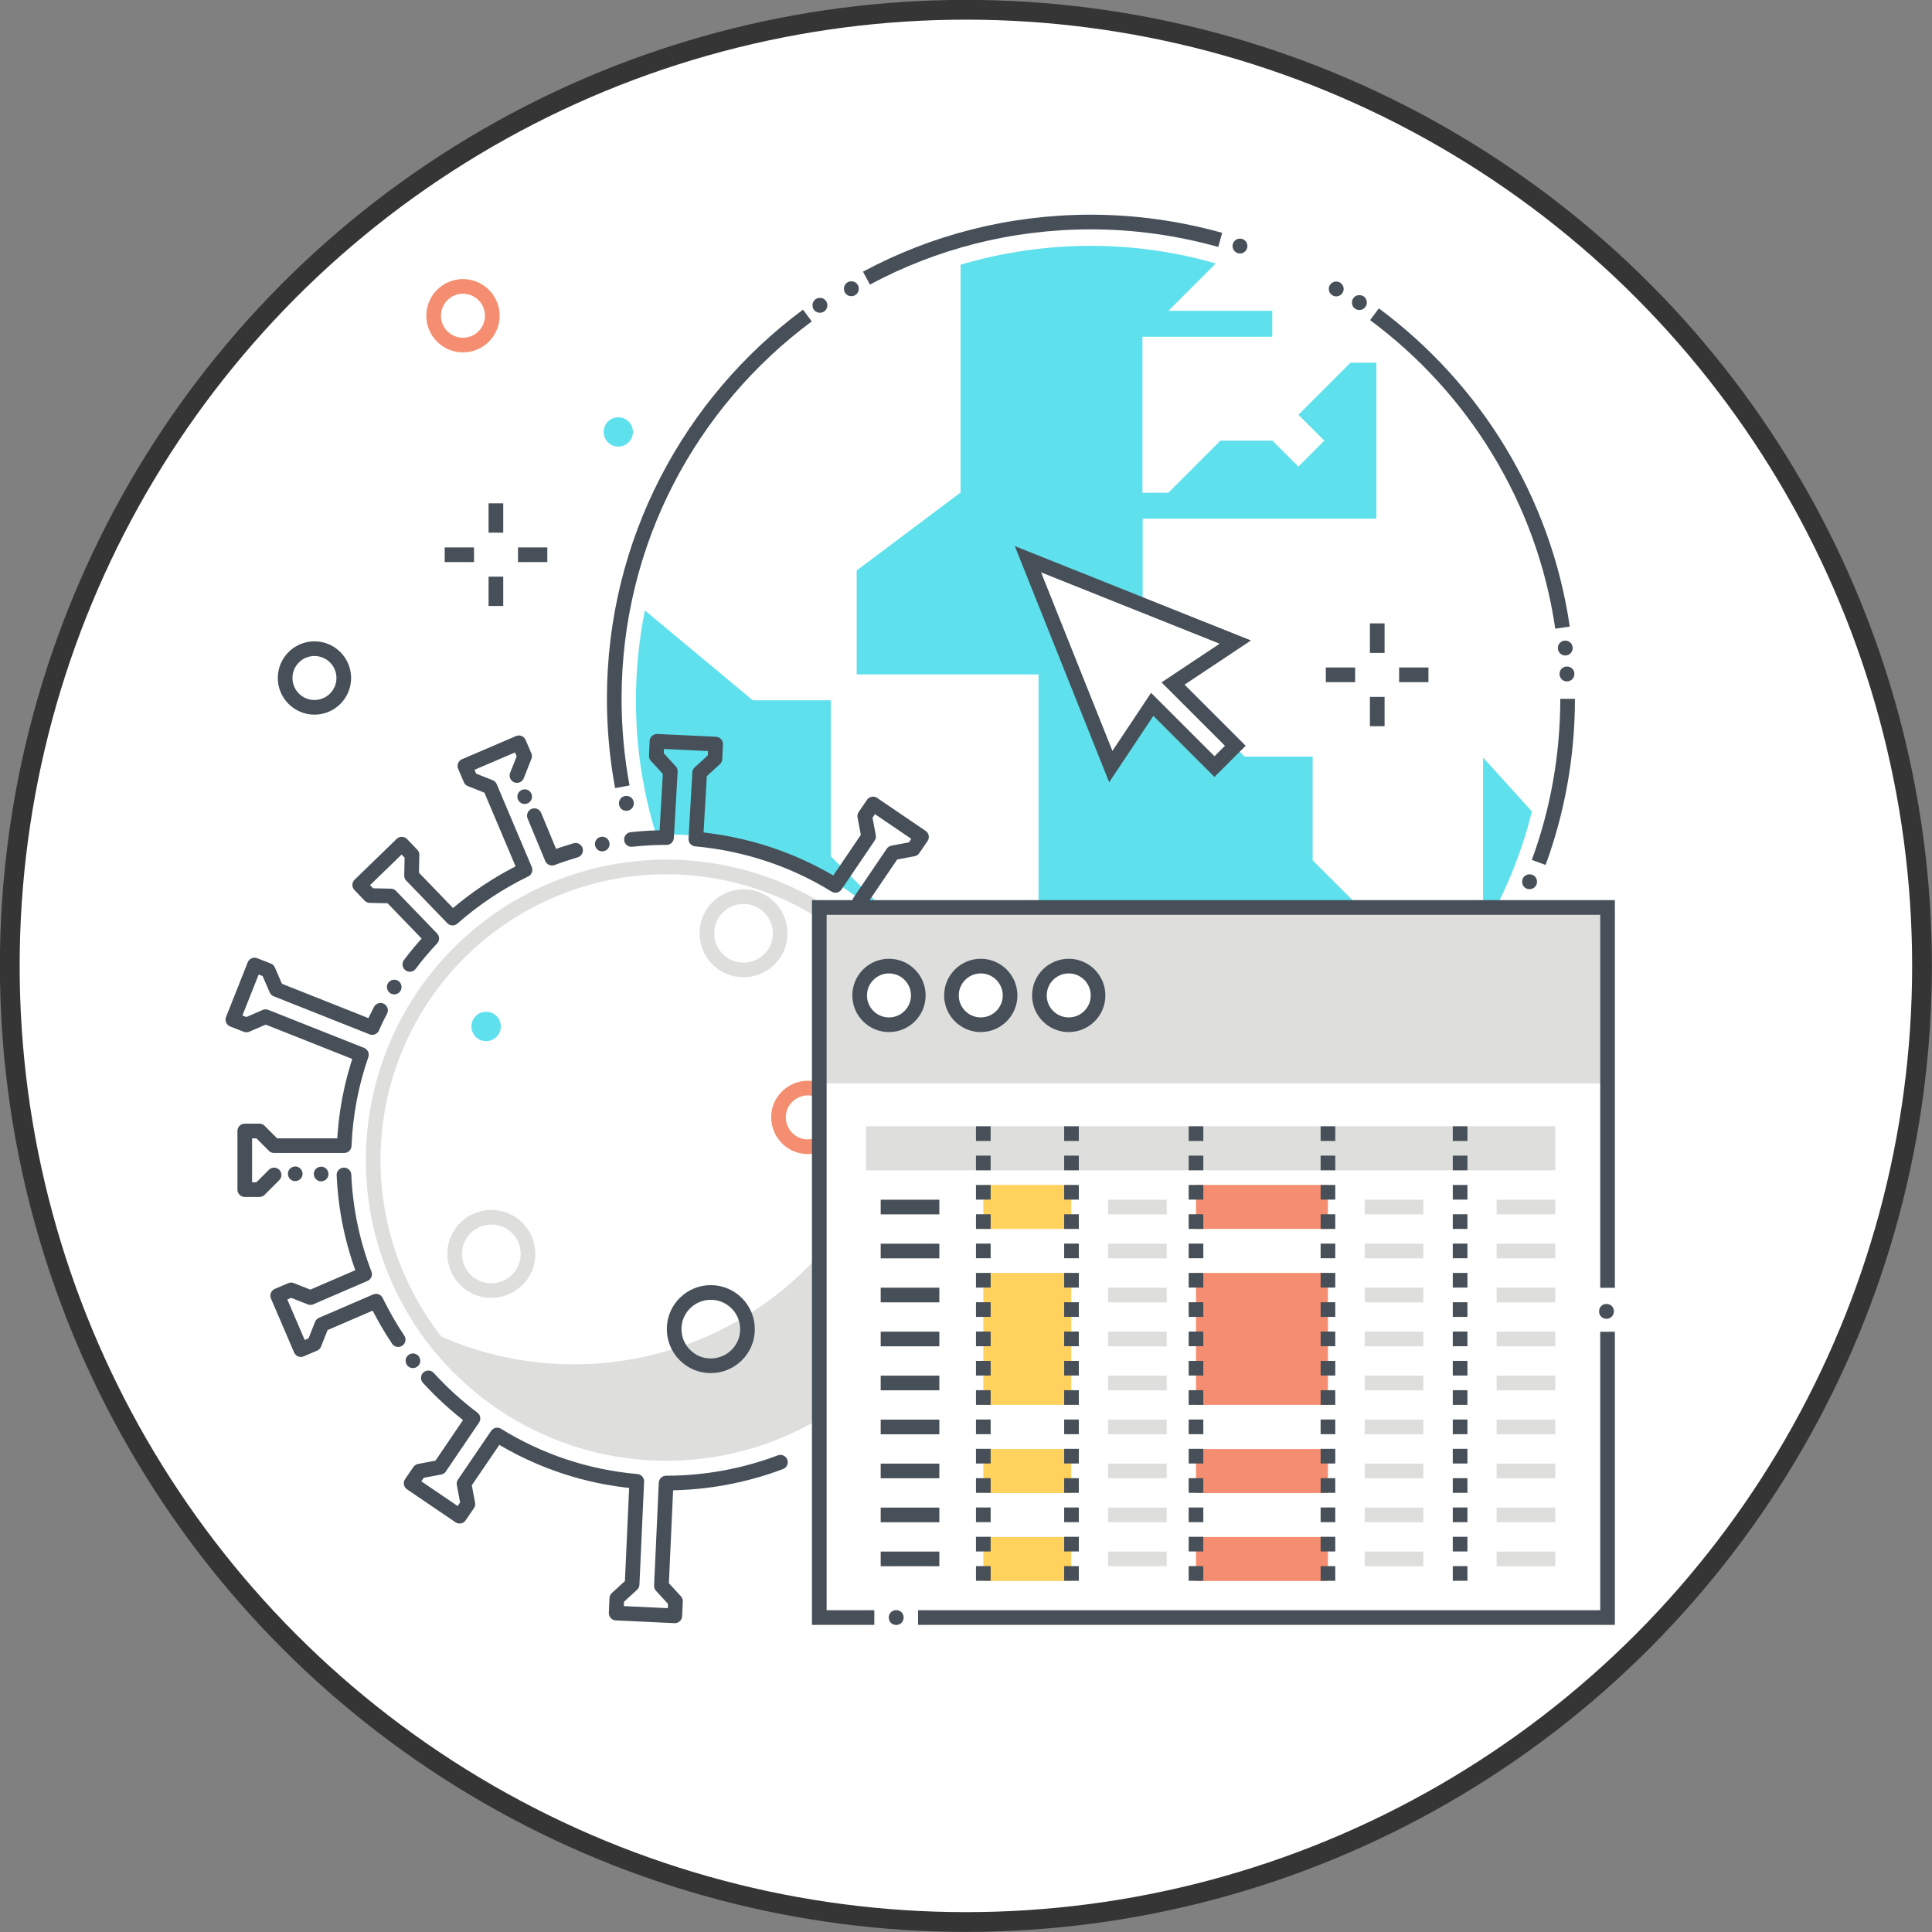 <?xml version="1.0" encoding="UTF-8"?><svg id="Layer_2" xmlns="http://www.w3.org/2000/svg" viewBox="0 0 90.93 90.93"><rect x="0" y="0" width="90.93" height="90.93" fill="#808080" stroke="none"/><g id="Layer_1-2"><g><circle cx="45.46" cy="45.46" r="45" style="fill:#fff; stroke:#353535; stroke-miterlimit:10; stroke-width:.93px;"/><g><g><g><g><line x1="43.41" y1="33.57" x2="43.41" y2="34.95" style="fill:none; stroke:#475059; stroke-miterlimit:10; stroke-width:.69px;"/><line x1="43.41" y1="37.03" x2="43.41" y2="38.41" style="fill:none; stroke:#475059; stroke-miterlimit:10; stroke-width:.69px;"/></g><g><line x1="45.82" y1="35.99" x2="44.44" y2="35.99" style="fill:none; stroke:#475059; stroke-miterlimit:10; stroke-width:.69px;"/><line x1="42.37" y1="35.99" x2="40.99" y2="35.99" style="fill:none; stroke:#475059; stroke-miterlimit:10; stroke-width:.69px;"/></g></g><g><path d="M72.42,40.59c.88-2.4,1.36-5,1.36-7.7" style="fill:none; stroke:#475059; stroke-linejoin:round; stroke-width:.69px;"/><path d="M38,14.85c-5.51,4.09-9.09,10.64-9.09,18.03,0,1.42,.13,2.81,.38,4.15" style="fill:none; stroke:#475059; stroke-linejoin:round; stroke-width:.69px;"/><path d="M57.43,11.29c-1.94-.54-3.98-.84-6.09-.84-3.82,0-7.41,.95-10.56,2.64" style="fill:none; stroke:#475059; stroke-linejoin:round; stroke-width:.69px;"/><g><path d="M69.78,35.62v8.23c1.03-1.74,1.82-3.65,2.32-5.66l-2.32-2.56Z" style="fill:#5fe0ed;"/><path d="M39.12,32.98v-1.22h1.22v-4.89l4.89-3.67V12.48c-7.52,2.24-13.3,8.49-14.86,16.27l5.08,4.23h3.67Z" style="fill:#fff;"/><polygon points="39.12 32.98 39.12 40.32 47.68 48.88 48.9 48.88 48.9 31.76 40.34 31.76 40.34 32.98 39.12 32.98" style="fill:#fff;"/><rect x="39.12" y="31.76" width="1.22" height="1.22" style="fill:#fff;"/><path d="M72.1,38.18c.42-1.66,.64-3.4,.64-5.2,0-9.77-6.55-18.01-15.5-20.57l-2.23,2.23h4.89v1.22h-6.11v7.34h1.22l2.45-2.45h2.45l1.22,1.22,1.22-1.22-1.22-1.22,2.45-2.45h1.22v7.34h-11v6.4l4.8,4.8h3.2v4.88l4.72,4.72h2.4c.31-.44,.6-.9,.88-1.37v-8.23l2.32,2.56Z" style="fill:#fff;"/></g><path d="M40.42,13.59c0,.19-.15,.35-.35,.35s-.35-.15-.35-.35,.15-.35,.35-.35,.35,.15,.35,.35Z" style="fill:#475059;"/><circle cx="58.36" cy="11.58" r=".35" style="fill:#475059;"/><path d="M64.33,14.24c0,.19-.15,.35-.35,.35s-.35-.15-.35-.35,.15-.35,.35-.35,.35,.15,.35,.35Z" style="fill:#475059;"/><circle cx="62.89" cy="13.6" r=".35" style="fill:#475059;"/><path d="M74.1,31.72c0,.19-.15,.35-.35,.35s-.35-.15-.35-.35,.15-.35,.35-.35,.35,.15,.35,.35Z" style="fill:#475059;"/><circle cx="73.67" cy="30.5" r=".35" style="fill:#475059;"/><path d="M38.94,14.37c0,.19-.15,.35-.35,.35s-.35-.15-.35-.35,.15-.35,.35-.35,.35,.15,.35,.35Z" style="fill:#475059;"/><path d="M29.83,37.81c0,.19-.15,.35-.35,.35s-.35-.15-.35-.35,.15-.35,.35-.35,.35,.15,.35,.35Z" style="fill:#475059;"/><path d="M72.34,41.5c0,.19-.15,.35-.35,.35s-.35-.15-.35-.35,.15-.35,.35-.35,.35,.15,.35,.35Z" style="fill:#475059;"/></g><path d="M66.5,45.21l-4.72-4.72v-4.88h-3.2l-4.8-4.8v-6.4h11v-7.34h-1.22l-2.45,2.45,1.22,1.22-1.22,1.22-1.22-1.22h-2.45l-2.45,2.45h-1.22v-7.34h6.11v-1.22h-4.89l2.23-2.23c-1.87-.54-3.85-.83-5.9-.83s-4.18,.31-6.11,.89v10.72l-4.89,3.67v4.89h8.56v17.12h-1.22l-8.56-8.56v-7.34h-3.67l-5.08-4.23c-.27,1.37-.42,2.78-.42,4.23,0,2.2,.33,4.32,.95,6.32,.15,0,.3-.01,.45-.01,8.17,0,14.83,6.45,15.17,14.53,1.55,.36,3.17,.55,4.83,.55,7.27,0,13.69-3.63,17.56-9.17h-2.4Z" style="fill:#5fe0ed;"/></g><g><g><g><path d="M39.4,52.6c0,.76-.63,1.37-1.39,1.37s-1.37-.63-1.37-1.39c0-.76,.63-1.37,1.39-1.37,.76,0,1.37,.63,1.37,1.39Z" style="fill:none; stroke:#f58e70; stroke-miterlimit:10; stroke-width:.69px;"/><path d="M22.19,48.3c0-.38,.32-.69,.7-.68,.38,0,.69,.32,.68,.7,0,.38-.32,.69-.7,.68-.38,0-.69-.32-.68-.7Z" style="fill:#5fe0ed;"/><path d="M42.52,44.3c-.63-.68-1.32-1.31-2.06-1.86l1.56-2.3,.96-.18,.39-.57-2.28-1.55-.39,.57,.18,.96-1.56,2.3c-1.94-1.2-4.18-1.96-6.57-2.18l.18-3.12,.72-.66,.03-.69-2.76-.13-.03,.69,.66,.72-.18,3.12c-.56,0-1.11,.03-1.65,.09" style="fill:none; stroke:#475059; stroke-linecap:round; stroke-linejoin:round; stroke-width:.69px;"/><path d="M43.34,67.97l-.02,.98,.48,.5,1.98-1.92-.48-.5-.98-.02-1.93-2c1.15-1.22,2.1-2.63,2.8-4.18l3.37,1.31,.39,.9,.64,.25,1.02-2.57-.64-.25-.9,.39-3.37-1.31c.47-1.35,.75-2.79,.81-4.29h2.78l.69,.69h.69v-2.76h-.69l-.69,.69h-2.78c-.07-1.63-.41-3.2-.97-4.67l2.55-1.1,.91,.36,.63-.27-1.09-2.54-.63,.27-.36,.91-2.55,1.1c-.29-.59-.61-1.16-.97-1.7" style="fill:none; stroke:#475059; stroke-linecap:round; stroke-linejoin:round; stroke-width:.69px;"/><path d="M20.16,64.85c.64,.7,1.34,1.34,2.1,1.91l-1.56,2.3-.96,.18-.39,.57,2.28,1.55,.39-.57-.18-.96,1.56-2.29c1.94,1.2,4.17,1.97,6.57,2.18l-.22,4.85-.72,.66-.03,.69,2.76,.13,.03-.69-.66-.72,.22-4.84c1.89,0,3.71-.35,5.38-.98" style="fill:none; stroke:#475059; stroke-linecap:round; stroke-linejoin:round; stroke-width:.69px;"/><path d="M16.19,55.3c.07,1.64,.41,3.21,.97,4.67l-2.55,1.1-.91-.36-.63,.27,1.09,2.54,.63-.27,.36-.91,2.55-1.1c.31,.63,.65,1.23,1.04,1.81" style="fill:none; stroke:#475059; stroke-linecap:round; stroke-linejoin:round; stroke-width:.69px;"/><path d="M17.91,47.55c-.14,.26-.27,.53-.39,.81l-4.51-1.79-.39-.9-.64-.25-1.02,2.57,.64,.25,.9-.39,4.51,1.79c-.47,1.35-.75,2.79-.81,4.28h-3.3l-.69-.69h-.69v2.76h.69l.69-.69" style="fill:none; stroke:#475059; stroke-linecap:round; stroke-linejoin:round; stroke-width:.69px;"/><path d="M24.33,36.5l.36-.91-.27-.63-2.54,1.09,.27,.63,.91,.36,1.65,3.9c-1.24,.6-2.39,1.37-3.41,2.27l-1.93-2,.02-.98-.48-.5-1.98,1.92,.48,.5,.98,.02,1.93,2c-.37,.39-.71,.79-1.03,1.22" style="fill:none; stroke:#475059; stroke-linecap:round; stroke-linejoin:round; stroke-width:.69px;"/><path d="M27.09,40.02c-.37,.11-.74,.23-1.11,.37l-.83-2" style="fill:none; stroke:#475059; stroke-linecap:round; stroke-linejoin:round; stroke-width:.69px;"/><path d="M42.22,45.54c.22,1.06,.33,2.16,.32,3.28-.08,8.58-7.09,15.47-15.67,15.39-2.68-.02-5.2-.73-7.39-1.94,2.5,3.85,6.82,6.43,11.75,6.47,7.8,.07,14.2-6.22,14.27-14.03,.03-3.49-1.21-6.69-3.29-9.18Z" style="fill:#dededd;"/><path d="M28.69,39.73c0,.19-.16,.34-.35,.34-.19,0-.34-.16-.34-.35,0-.19,.16-.34,.35-.34,.19,0,.34,.16,.34,.35Z" style="fill:#475059;"/><path d="M25.04,37.5c0,.19-.16,.34-.35,.34-.19,0-.34-.16-.34-.35,0-.19,.16-.34,.35-.34,.19,0,.34,.16,.34,.35Z" style="fill:#475059;"/><path d="M43.66,45.25c0,.19-.16,.34-.35,.34-.19,0-.34-.16-.34-.35,0-.19,.16-.34,.35-.34,.19,0,.34,.16,.34,.35Z" style="fill:#475059;"/><path d="M18.9,46.46c0,.19-.16,.34-.35,.34s-.34-.16-.34-.35c0-.19,.16-.34,.35-.34s.34,.16,.34,.35Z" style="fill:#475059;"/><path d="M24.85,59.03c0,.95-.79,1.72-1.74,1.71-.95,0-1.72-.79-1.71-1.74,0-.95,.79-1.72,1.74-1.71,.95,0,1.72,.79,1.71,1.74Z" style="fill:none; stroke:#dededd; stroke-miterlimit:10; stroke-width:.69px;"/><path d="M35.18,62.57c0,.95-.79,1.72-1.74,1.71-.95,0-1.72-.79-1.71-1.74,0-.95,.79-1.72,1.74-1.71s1.72,.79,1.71,1.74Z" style="fill:none; stroke:#475059; stroke-linecap:round; stroke-linejoin:round; stroke-width:.69px;"/><path d="M36.72,43.94c0,.95-.79,1.72-1.74,1.71-.95,0-1.72-.79-1.71-1.74,0-.95,.79-1.72,1.74-1.71s1.72,.79,1.71,1.74Z" style="fill:none; stroke:#dededd; stroke-miterlimit:10; stroke-width:.69px;"/></g><circle cx="31.36" cy="54.6" r="13.8" transform="translate(-29.42 38.17) rotate(-45)" style="fill:none; stroke:#dededd; stroke-miterlimit:10; stroke-width:.69px;"/></g><path d="M15.46,55.26c0,.19-.16,.34-.35,.34s-.34-.16-.34-.35c0-.19,.16-.34,.35-.34s.34,.16,.34,.35Z" style="fill:#475059;"/><path d="M14.24,55.25c0,.19-.16,.34-.35,.34-.19,0-.34-.16-.34-.35,0-.19,.16-.34,.35-.34,.19,0,.34,.16,.34,.35Z" style="fill:#475059;"/><path d="M19.78,64.05c0,.19-.16,.34-.35,.34-.19,0-.34-.16-.34-.35,0-.19,.16-.34,.35-.34,.19,0,.34,.16,.34,.35Z" style="fill:#475059;"/></g><path d="M58.14,30.22l-9.76-3.9,3.9,9.76,1.95-2.93,2.93,2.93,.98-.98-2.93-2.93,2.93-1.95Z" style="fill:#fff; stroke:#475059; stroke-miterlimit:10; stroke-width:.69px;"/><circle cx="14.8" cy="31.91" r="1.38" style="fill:none; stroke:#475059; stroke-miterlimit:10; stroke-width:.69px;"/><path d="M28.41,20.33c0-.38,.31-.69,.69-.69s.69,.31,.69,.69-.31,.69-.69,.69-.69-.31-.69-.69Z" style="fill:#5fe0ed;"/><g><g><line x1="23.34" y1="23.69" x2="23.34" y2="25.07" style="fill:none; stroke:#475059; stroke-miterlimit:10; stroke-width:.69px;"/><line x1="23.34" y1="27.14" x2="23.34" y2="28.52" style="fill:none; stroke:#475059; stroke-miterlimit:10; stroke-width:.69px;"/></g><g><line x1="25.76" y1="26.11" x2="24.38" y2="26.11" style="fill:none; stroke:#475059; stroke-miterlimit:10; stroke-width:.69px;"/><line x1="22.31" y1="26.11" x2="20.93" y2="26.11" style="fill:none; stroke:#475059; stroke-miterlimit:10; stroke-width:.69px;"/></g></g><g><g><line x1="64.82" y1="29.34" x2="64.82" y2="30.73" style="fill:none; stroke:#475059; stroke-miterlimit:10; stroke-width:.69px;"/><line x1="64.82" y1="32.8" x2="64.82" y2="34.18" style="fill:none; stroke:#475059; stroke-miterlimit:10; stroke-width:.69px;"/></g><g><line x1="67.23" y1="31.76" x2="65.85" y2="31.76" style="fill:none; stroke:#475059; stroke-miterlimit:10; stroke-width:.69px;"/><line x1="63.78" y1="31.76" x2="62.4" y2="31.76" style="fill:none; stroke:#475059; stroke-miterlimit:10; stroke-width:.69px;"/></g></g><circle cx="21.79" cy="14.86" r="1.38" style="fill:none; stroke:#f58e70; stroke-miterlimit:10; stroke-width:.69px;"/><g><rect x="38.56" y="42.71" width="37.1" height="33.48" style="fill:#fff;"/><rect x="56.29" y="68.2" width="6.21" height="2.07" style="fill:#f58e70;"/><rect x="56.29" y="72.34" width="6.21" height="2.07" style="fill:#f58e70;"/><rect x="56.29" y="59.91" width="6.21" height="6.21" style="fill:#f58e70;"/><rect x="46.28" y="59.91" width="4.14" height="6.21" style="fill:#ffd15d;"/><rect x="46.28" y="68.2" width="4.14" height="2.07" style="fill:#ffd15d;"/><rect x="46.28" y="72.34" width="4.14" height="2.07" style="fill:#ffd15d;"/><rect x="56.29" y="55.77" width="6.21" height="2.07" style="fill:#f58e70;"/><rect x="46.28" y="55.77" width="4.14" height="2.07" style="fill:#ffd15d;"/><g><g><rect x="38.56" y="42.71" width="37.1" height="8.28" style="fill:#dededd;"/><polyline points="43.21 76.13 75.66 76.13 75.66 62.68" style="fill:none; stroke:#475059; stroke-miterlimit:10; stroke-width:.69px;"/><polyline points="75.66 60.61 75.66 42.71 38.56 42.71 38.56 76.13 41.15 76.13" style="fill:none; stroke:#475059; stroke-miterlimit:10; stroke-width:.69px;"/><circle cx="41.84" cy="46.85" r="1.38" style="fill:#fff; stroke:#475059; stroke-miterlimit:10; stroke-width:.69px;"/><path d="M47.54,46.85c0,.76-.62,1.38-1.38,1.38s-1.38-.62-1.38-1.38,.62-1.38,1.38-1.38,1.38,.62,1.38,1.38Z" style="fill:#fff; stroke:#475059; stroke-miterlimit:10; stroke-width:.69px;"/><circle cx="50.3" cy="46.85" r="1.38" style="fill:#fff; stroke:#475059; stroke-miterlimit:10; stroke-width:.69px;"/></g><path d="M42.53,76.13c0,.19-.15,.35-.35,.35s-.35-.15-.35-.35,.15-.35,.35-.35,.35,.15,.35,.35Z" style="fill:#475059;"/><path d="M75.96,61.72c0,.19-.15,.35-.35,.35s-.35-.15-.35-.35,.15-.35,.35-.35,.35,.15,.35,.35Z" style="fill:#475059;"/></g><rect x="40.76" y="53.01" width="32.44" height="2.07" style="fill:#dededd;"/><line x1="46.28" y1="53.01" x2="46.28" y2="74.41" style="fill:none; stroke:#475059; stroke-dasharray:0 0 .69 .69; stroke-miterlimit:10; stroke-width:.69px;"/><line x1="50.43" y1="53.01" x2="50.43" y2="74.41" style="fill:none; stroke:#475059; stroke-dasharray:0 0 .69 .69; stroke-miterlimit:10; stroke-width:.69px;"/><line x1="56.29" y1="53.01" x2="56.29" y2="74.41" style="fill:none; stroke:#475059; stroke-dasharray:0 0 .69 .69; stroke-miterlimit:10; stroke-width:.69px;"/><line x1="62.5" y1="53.01" x2="62.5" y2="74.41" style="fill:none; stroke:#475059; stroke-dasharray:0 0 .69 .69; stroke-miterlimit:10; stroke-width:.69px;"/><line x1="68.72" y1="53.01" x2="68.72" y2="74.41" style="fill:none; stroke:#475059; stroke-dasharray:0 0 .69 .69; stroke-miterlimit:10; stroke-width:.69px;"/><line x1="41.45" y1="56.81" x2="44.21" y2="56.81" style="fill:none; stroke:#475059; stroke-miterlimit:10; stroke-width:.69px;"/><line x1="41.45" y1="58.88" x2="44.21" y2="58.88" style="fill:none; stroke:#475059; stroke-miterlimit:10; stroke-width:.69px;"/><line x1="41.45" y1="60.95" x2="44.21" y2="60.95" style="fill:none; stroke:#475059; stroke-miterlimit:10; stroke-width:.69px;"/><line x1="41.45" y1="63.02" x2="44.21" y2="63.02" style="fill:none; stroke:#475059; stroke-miterlimit:10; stroke-width:.69px;"/><line x1="41.45" y1="65.09" x2="44.21" y2="65.09" style="fill:none; stroke:#475059; stroke-miterlimit:10; stroke-width:.69px;"/><line x1="41.45" y1="67.16" x2="44.21" y2="67.16" style="fill:none; stroke:#475059; stroke-miterlimit:10; stroke-width:.69px;"/><line x1="41.45" y1="69.23" x2="44.21" y2="69.23" style="fill:none; stroke:#475059; stroke-miterlimit:10; stroke-width:.69px;"/><line x1="41.45" y1="71.3" x2="44.21" y2="71.3" style="fill:none; stroke:#475059; stroke-miterlimit:10; stroke-width:.69px;"/><line x1="41.45" y1="73.37" x2="44.21" y2="73.37" style="fill:none; stroke:#475059; stroke-miterlimit:10; stroke-width:.69px;"/><line x1="52.15" y1="56.81" x2="54.91" y2="56.81" style="fill:none; stroke:#dededd; stroke-miterlimit:10; stroke-width:.69px;"/><line x1="52.15" y1="58.88" x2="54.91" y2="58.88" style="fill:none; stroke:#dededd; stroke-miterlimit:10; stroke-width:.69px;"/><line x1="52.15" y1="60.95" x2="54.91" y2="60.95" style="fill:none; stroke:#dededd; stroke-miterlimit:10; stroke-width:.69px;"/><line x1="52.15" y1="63.02" x2="54.91" y2="63.02" style="fill:none; stroke:#dededd; stroke-miterlimit:10; stroke-width:.69px;"/><line x1="52.15" y1="65.09" x2="54.91" y2="65.09" style="fill:none; stroke:#dededd; stroke-miterlimit:10; stroke-width:.69px;"/><line x1="52.15" y1="67.16" x2="54.91" y2="67.16" style="fill:none; stroke:#dededd; stroke-miterlimit:10; stroke-width:.69px;"/><line x1="52.15" y1="69.23" x2="54.91" y2="69.23" style="fill:none; stroke:#dededd; stroke-miterlimit:10; stroke-width:.69px;"/><line x1="52.15" y1="71.3" x2="54.91" y2="71.3" style="fill:none; stroke:#dededd; stroke-miterlimit:10; stroke-width:.69px;"/><line x1="52.15" y1="73.37" x2="54.91" y2="73.37" style="fill:none; stroke:#dededd; stroke-miterlimit:10; stroke-width:.69px;"/><line x1="64.23" y1="56.81" x2="66.99" y2="56.81" style="fill:none; stroke:#dededd; stroke-miterlimit:10; stroke-width:.69px;"/><line x1="64.23" y1="58.88" x2="66.99" y2="58.88" style="fill:none; stroke:#dededd; stroke-miterlimit:10; stroke-width:.69px;"/><line x1="64.23" y1="60.95" x2="66.99" y2="60.95" style="fill:none; stroke:#dededd; stroke-miterlimit:10; stroke-width:.69px;"/><line x1="64.23" y1="63.02" x2="66.99" y2="63.02" style="fill:none; stroke:#dededd; stroke-miterlimit:10; stroke-width:.69px;"/><line x1="64.23" y1="65.09" x2="66.99" y2="65.09" style="fill:none; stroke:#dededd; stroke-miterlimit:10; stroke-width:.69px;"/><line x1="64.23" y1="67.16" x2="66.99" y2="67.16" style="fill:none; stroke:#dededd; stroke-miterlimit:10; stroke-width:.69px;"/><line x1="64.23" y1="69.23" x2="66.99" y2="69.23" style="fill:none; stroke:#dededd; stroke-miterlimit:10; stroke-width:.69px;"/><line x1="64.23" y1="71.3" x2="66.99" y2="71.3" style="fill:none; stroke:#dededd; stroke-miterlimit:10; stroke-width:.69px;"/><line x1="64.23" y1="73.37" x2="66.99" y2="73.37" style="fill:none; stroke:#dededd; stroke-miterlimit:10; stroke-width:.69px;"/><line x1="70.44" y1="56.81" x2="73.2" y2="56.81" style="fill:none; stroke:#dededd; stroke-miterlimit:10; stroke-width:.69px;"/><line x1="70.44" y1="58.88" x2="73.2" y2="58.88" style="fill:none; stroke:#dededd; stroke-miterlimit:10; stroke-width:.69px;"/><line x1="70.44" y1="60.95" x2="73.2" y2="60.95" style="fill:none; stroke:#dededd; stroke-miterlimit:10; stroke-width:.69px;"/><line x1="70.44" y1="63.02" x2="73.2" y2="63.02" style="fill:none; stroke:#dededd; stroke-miterlimit:10; stroke-width:.69px;"/><line x1="70.44" y1="65.09" x2="73.2" y2="65.09" style="fill:none; stroke:#dededd; stroke-miterlimit:10; stroke-width:.69px;"/><line x1="70.44" y1="67.16" x2="73.2" y2="67.16" style="fill:none; stroke:#dededd; stroke-miterlimit:10; stroke-width:.69px;"/><line x1="70.44" y1="69.23" x2="73.2" y2="69.23" style="fill:none; stroke:#dededd; stroke-miterlimit:10; stroke-width:.69px;"/><line x1="70.44" y1="71.3" x2="73.2" y2="71.3" style="fill:none; stroke:#dededd; stroke-miterlimit:10; stroke-width:.69px;"/><line x1="70.44" y1="73.37" x2="73.2" y2="73.37" style="fill:none; stroke:#dededd; stroke-miterlimit:10; stroke-width:.69px;"/></g><path d="M64.69,14.79c4.68,3.47,7.97,8.72,8.85,14.75" style="fill:none; stroke:#475059; stroke-linejoin:round; stroke-width:.69px;"/></g></g></g></svg>